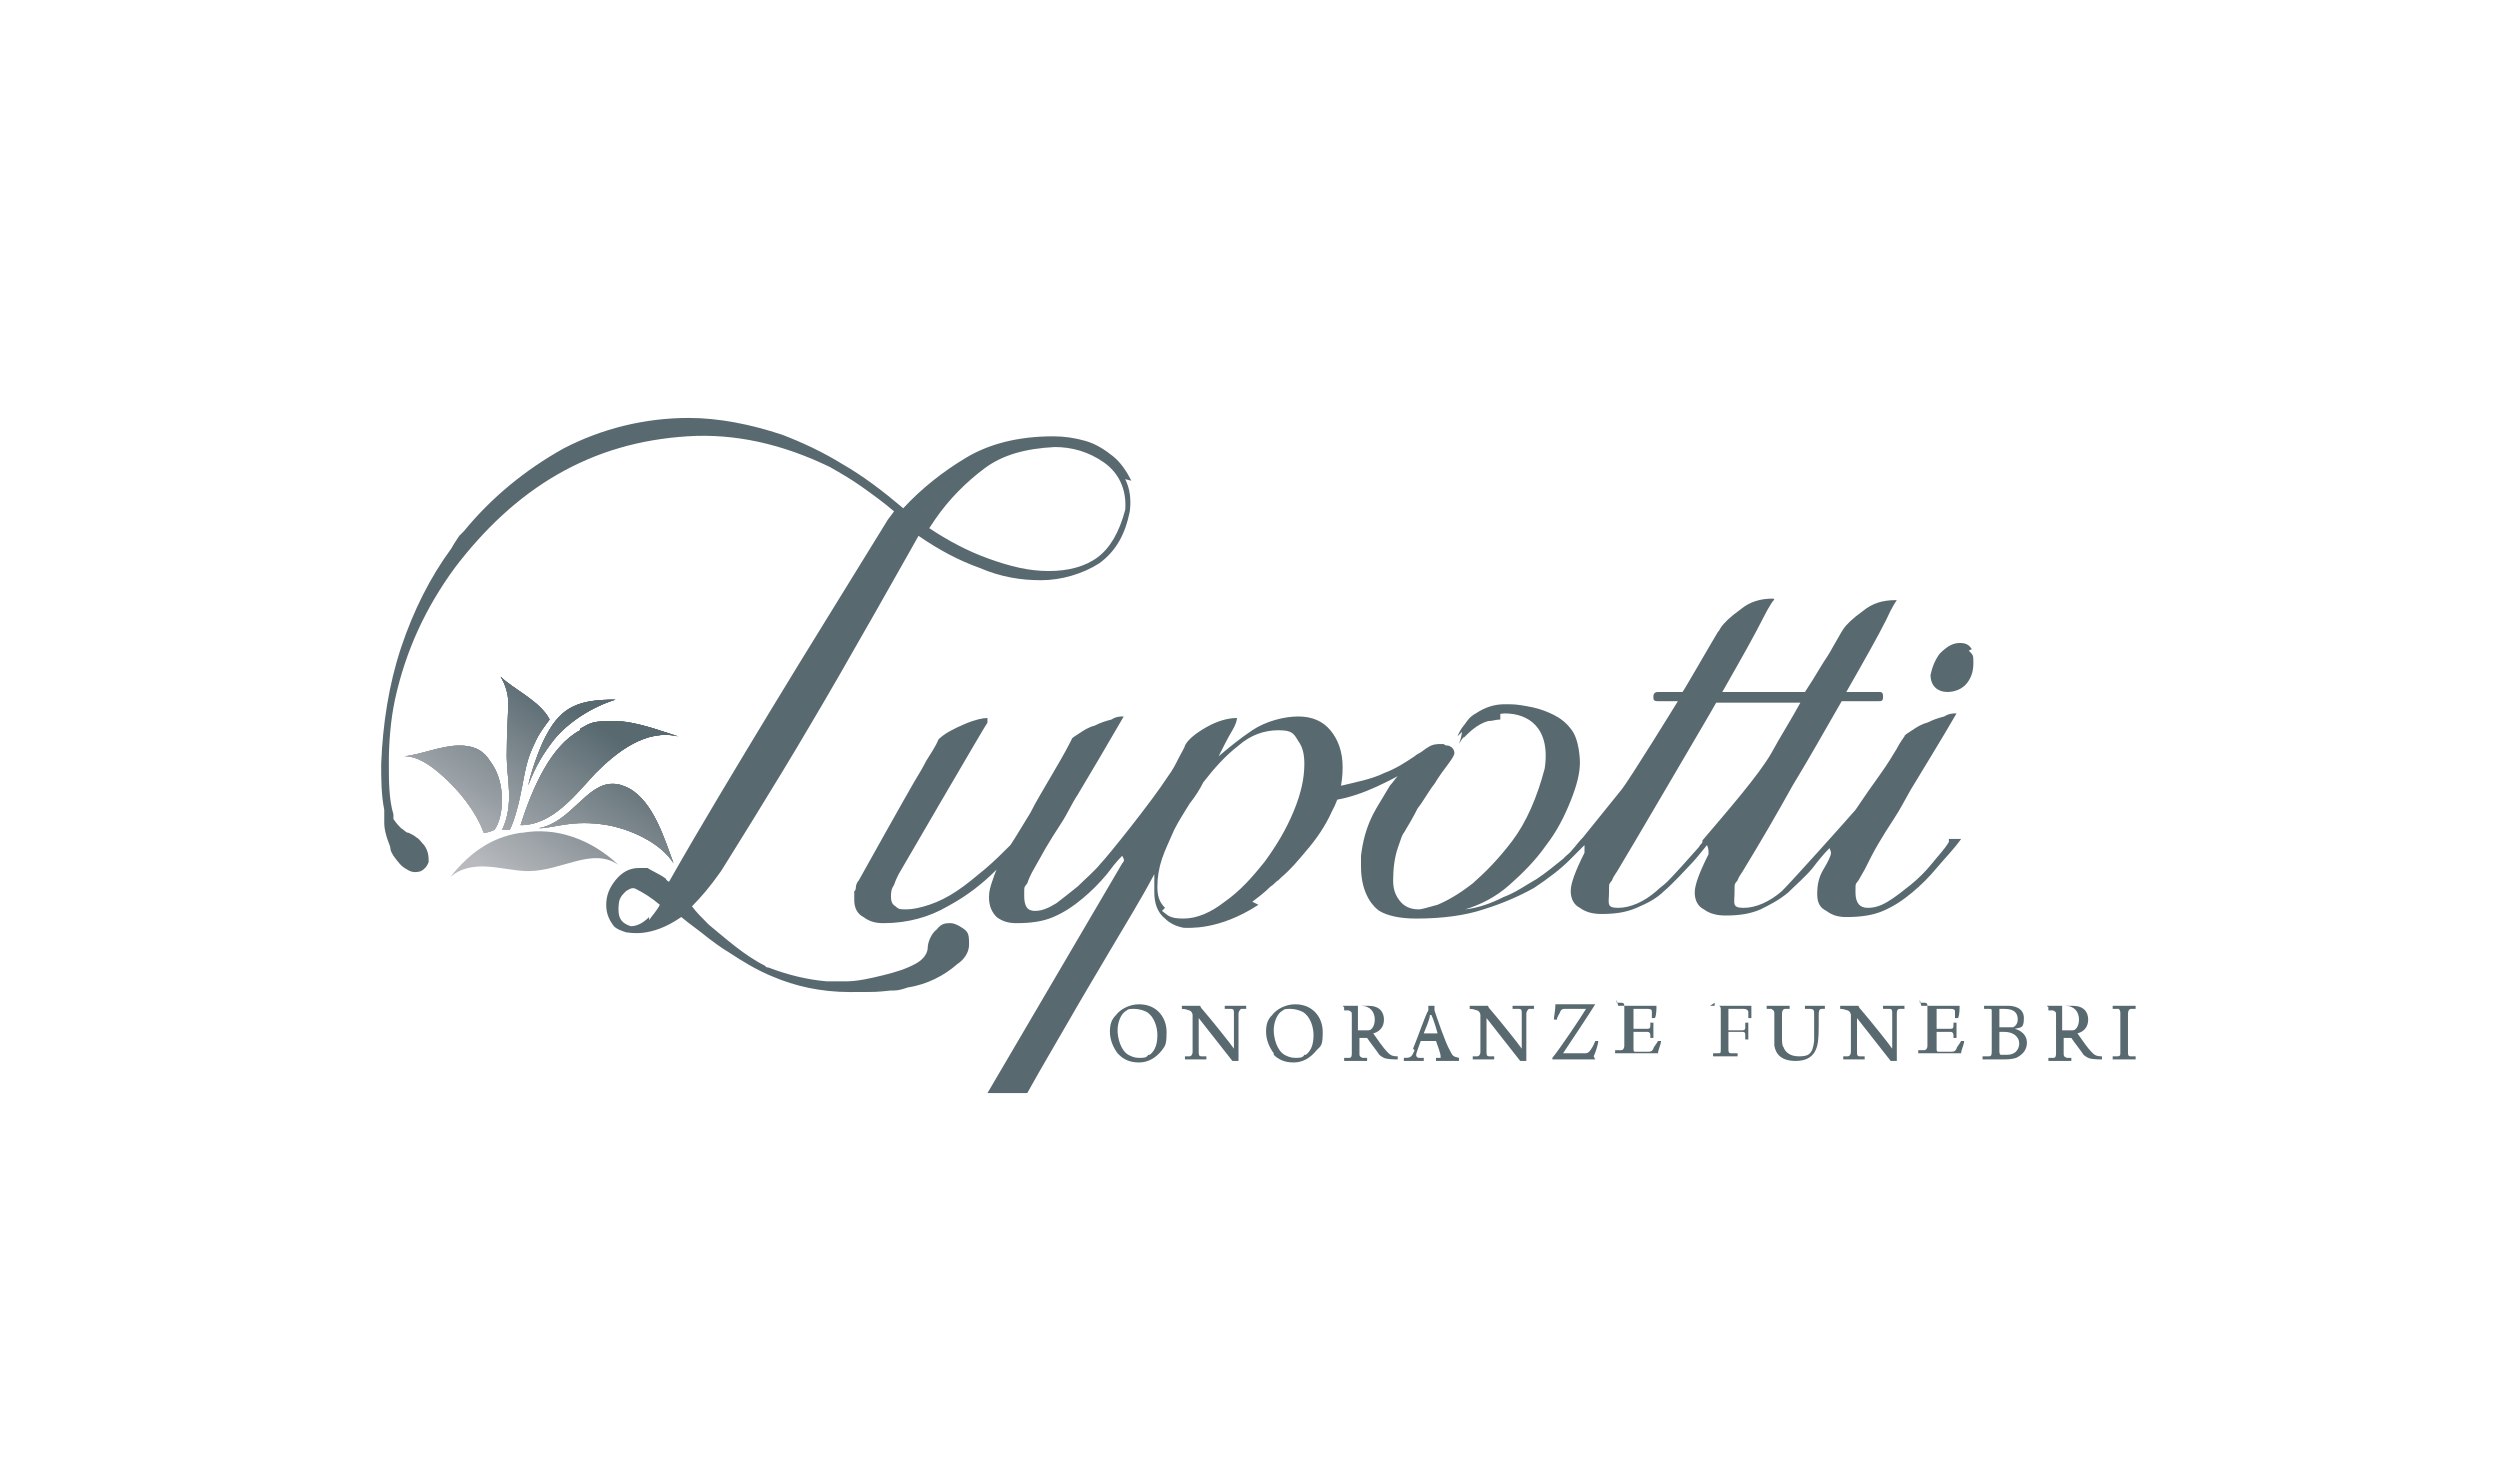 <?xml version="1.0" encoding="UTF-8"?>
<svg xmlns="http://www.w3.org/2000/svg" xmlns:xlink="http://www.w3.org/1999/xlink" version="1.1" viewBox="0 0 163.3 96.2">
  <defs>
    <style>
      .cls-1 {
        fill: #586970;
      }

      .cls-2 {
        fill: url(#Sfumatura_senza_nome_42);
      }

      .cls-3 {
        clip-path: url(#clippath-1);
      }

      .cls-4 {
        clip-path: url(#clippath-3);
      }

      .cls-5 {
        clip-path: url(#clippath-4);
      }

      .cls-6 {
        clip-path: url(#clippath-2);
      }

      .cls-7 {
        clip-path: url(#clippath-7);
      }

      .cls-8 {
        clip-path: url(#clippath-6);
      }

      .cls-9 {
        clip-path: url(#clippath-9);
      }

      .cls-10 {
        clip-path: url(#clippath-8);
      }

      .cls-11 {
        clip-path: url(#clippath-5);
      }

      .cls-12 {
        fill: url(#Sfumatura_senza_nome_42-9);
      }

      .cls-13 {
        fill: url(#Sfumatura_senza_nome_42-5);
      }

      .cls-14 {
        fill: url(#Sfumatura_senza_nome_42-2);
      }

      .cls-15 {
        fill: url(#Sfumatura_senza_nome_42-8);
      }

      .cls-16 {
        fill: url(#Sfumatura_senza_nome_42-3);
      }

      .cls-17 {
        fill: url(#Sfumatura_senza_nome_42-6);
      }

      .cls-18 {
        fill: url(#Sfumatura_senza_nome_42-7);
      }

      .cls-19 {
        fill: url(#Sfumatura_senza_nome_42-4);
      }

      .cls-20 {
        fill: url(#Sfumatura_senza_nome_42-27);
      }

      .cls-21 {
        fill: url(#Sfumatura_senza_nome_42-24);
      }

      .cls-22 {
        fill: url(#Sfumatura_senza_nome_42-28);
      }

      .cls-23 {
        fill: url(#Sfumatura_senza_nome_42-22);
      }

      .cls-24 {
        fill: url(#Sfumatura_senza_nome_42-23);
      }

      .cls-25 {
        fill: url(#Sfumatura_senza_nome_42-26);
      }

      .cls-26 {
        fill: url(#Sfumatura_senza_nome_42-20);
      }

      .cls-27 {
        fill: url(#Sfumatura_senza_nome_42-14);
      }

      .cls-28 {
        fill: url(#Sfumatura_senza_nome_42-10);
      }

      .cls-29 {
        fill: url(#Sfumatura_senza_nome_42-18);
      }

      .cls-30 {
        fill: url(#Sfumatura_senza_nome_42-12);
      }

      .cls-31 {
        fill: url(#Sfumatura_senza_nome_42-13);
      }

      .cls-32 {
        fill: url(#Sfumatura_senza_nome_42-17);
      }

      .cls-33 {
        fill: url(#Sfumatura_senza_nome_42-16);
      }

      .cls-34 {
        fill: url(#Sfumatura_senza_nome_42-25);
      }

      .cls-35 {
        fill: url(#Sfumatura_senza_nome_42-21);
      }

      .cls-36 {
        fill: url(#Sfumatura_senza_nome_42-15);
      }

      .cls-37 {
        fill: url(#Sfumatura_senza_nome_42-11);
      }

      .cls-38 {
        fill: url(#Sfumatura_senza_nome_42-19);
      }

      .cls-39 {
        clip-path: url(#clippath);
      }
    </style>
    <linearGradient id="Sfumatura_senza_nome_42" data-name="Sfumatura senza nome 42" x1="31.3" y1="56.5" x2="38" y2="46.7" gradientUnits="userSpaceOnUse">
      <stop offset="0" stop-color="#b8babe"/>
      <stop offset="1" stop-color="#586970"/>
    </linearGradient>
    <clipPath id="clippath">
      <path class="cls-2" d="M35.7,48c-.3.5-.9,2-1.2,3.3.5-1.3,1-2.1,1.7-3,.9-1.1,2.4-2.1,4-2.6-2.3,0-3.5.4-4.5,2.3"/>
    </clipPath>
    <linearGradient id="Sfumatura_senza_nome_42-2" data-name="Sfumatura senza nome 42" x1="31.7" y1="56.8" x2="38.4" y2="47" gradientTransform="translate(27.9 -12) rotate(28.7)" xlink:href="#Sfumatura_senza_nome_42"/>
    <linearGradient id="Sfumatura_senza_nome_42-3" data-name="Sfumatura senza nome 42" x1="27.8" y1="54.2" x2="34.5" y2="44.3" xlink:href="#Sfumatura_senza_nome_42"/>
    <linearGradient id="Sfumatura_senza_nome_42-4" data-name="Sfumatura senza nome 42" x1="27.8" y1="54.2" x2="34.5" y2="44.3" xlink:href="#Sfumatura_senza_nome_42"/>
    <clipPath id="clippath-1">
      <path class="cls-19" d="M26.5,49.4c.7,0,1.5.5,2.2,1.1,1.2,1,2.4,2.5,2.9,3.9.2,0,.5-.1.7-.2.6-.8.8-3.1-.3-4.5-.5-.8-1.2-1-2-1-1.2,0-2.5.6-3.6.7"/>
    </clipPath>
    <linearGradient id="Sfumatura_senza_nome_42-5" data-name="Sfumatura senza nome 42" x1="27.9" y1="54.2" x2="34.7" y2="44.4" gradientTransform="translate(28.4 -8) rotate(28.7)" xlink:href="#Sfumatura_senza_nome_42"/>
    <linearGradient id="Sfumatura_senza_nome_42-6" data-name="Sfumatura senza nome 42" x1="28.9" y1="54.9" x2="35.7" y2="45.1" xlink:href="#Sfumatura_senza_nome_42"/>
    <linearGradient id="Sfumatura_senza_nome_42-7" data-name="Sfumatura senza nome 42" x1="28.9" y1="54.9" x2="35.7" y2="45.1" xlink:href="#Sfumatura_senza_nome_42"/>
    <clipPath id="clippath-2">
      <path class="cls-18" d="M33.2,45.7c0,1.1-.1,2-.1,3.7,0,1.5.5,3.1-.3,4.8.2,0,.3,0,.5,0,.3-.6.6-1.7.8-2.8.2-1,.3-1.8.8-2.8.3-.7.7-1.2,1-1.6-.6-1.2-2.4-2-3.2-2.8.3.5.5,1.1.5,1.7"/>
    </clipPath>
    <linearGradient id="Sfumatura_senza_nome_42-8" data-name="Sfumatura senza nome 42" x1="29.8" y1="55.5" x2="36.6" y2="45.7" gradientTransform="translate(74 4.3) rotate(76.5)" xlink:href="#Sfumatura_senza_nome_42"/>
    <linearGradient id="Sfumatura_senza_nome_42-9" data-name="Sfumatura senza nome 42" x1="33.7" y1="58.2" x2="40.5" y2="48.4" xlink:href="#Sfumatura_senza_nome_42"/>
    <linearGradient id="Sfumatura_senza_nome_42-10" data-name="Sfumatura senza nome 42" x1="33.7" y1="58.2" x2="40.5" y2="48.4" xlink:href="#Sfumatura_senza_nome_42"/>
    <clipPath id="clippath-3">
      <path class="cls-28" d="M37.9,47.7c-1.9,1-3.1,3.7-3.9,6.2,2.1,0,3.6-2,4.9-3.4,1.4-1.4,3.3-2.9,5.4-2.4-1.3-.4-2.8-1-4.2-1s-1.5.1-2.2.5"/>
    </clipPath>
    <linearGradient id="Sfumatura_senza_nome_42-11" data-name="Sfumatura senza nome 42" x1="33.8" y1="58.3" x2="40.6" y2="48.5" gradientTransform="translate(35.1 -13.2) rotate(34.1)" xlink:href="#Sfumatura_senza_nome_42"/>
    <linearGradient id="Sfumatura_senza_nome_42-12" data-name="Sfumatura senza nome 42" x1="36.3" y1="60" x2="43" y2="50.1" xlink:href="#Sfumatura_senza_nome_42"/>
    <linearGradient id="Sfumatura_senza_nome_42-13" data-name="Sfumatura senza nome 42" x1="36.3" y1="60" x2="43" y2="50.1" xlink:href="#Sfumatura_senza_nome_42"/>
    <clipPath id="clippath-4">
      <path class="cls-31" d="M35.2,54.1c1,0,2.2-.6,4.5-.2,1.6.3,3.5,1.2,4.3,2.5-.6-1.6-1.3-4-2.9-4.9-.4-.2-.7-.3-1.1-.3-1.7,0-2.7,2.5-4.8,2.9"/>
    </clipPath>
    <linearGradient id="Sfumatura_senza_nome_42-14" data-name="Sfumatura senza nome 42" x1="35.6" y1="59.5" x2="42.4" y2="49.7" gradientTransform="translate(30.7 -12.4) rotate(28.7)" xlink:href="#Sfumatura_senza_nome_42"/>
    <linearGradient id="Sfumatura_senza_nome_42-15" data-name="Sfumatura senza nome 42" x1="33.9" y1="58.3" x2="40.6" y2="48.5" xlink:href="#Sfumatura_senza_nome_42"/>
    <clipPath id="clippath-5">
      <path class="cls-2" d="M35.7,48c-.3.5-.9,2-1.2,3.3.5-1.3,1-2.1,1.7-3,.9-1.1,2.4-2.1,4-2.6-2.3,0-3.5.4-4.5,2.3"/>
    </clipPath>
    <linearGradient id="Sfumatura_senza_nome_42-16" data-name="Sfumatura senza nome 42" x1="31.7" y1="56.8" x2="38.4" y2="47" gradientTransform="translate(27.9 -12) rotate(28.7)" xlink:href="#Sfumatura_senza_nome_42"/>
    <linearGradient id="Sfumatura_senza_nome_42-17" data-name="Sfumatura senza nome 42" x1="27.8" y1="54.2" x2="34.5" y2="44.3" xlink:href="#Sfumatura_senza_nome_42"/>
    <linearGradient id="Sfumatura_senza_nome_42-18" data-name="Sfumatura senza nome 42" x1="27.8" y1="54.2" x2="34.5" y2="44.3" xlink:href="#Sfumatura_senza_nome_42"/>
    <clipPath id="clippath-6">
      <path class="cls-29" d="M26.5,49.4c.7,0,1.5.5,2.2,1.1,1.2,1,2.4,2.5,2.9,3.9.2,0,.5-.1.7-.2.6-.8.8-3.1-.3-4.5-.5-.8-1.2-1-2-1-1.2,0-2.5.6-3.6.7"/>
    </clipPath>
    <linearGradient id="Sfumatura_senza_nome_42-19" data-name="Sfumatura senza nome 42" x1="27.9" y1="54.2" x2="34.7" y2="44.4" gradientTransform="translate(28.4 -8) rotate(28.7)" xlink:href="#Sfumatura_senza_nome_42"/>
    <linearGradient id="Sfumatura_senza_nome_42-20" data-name="Sfumatura senza nome 42" x1="28.9" y1="54.9" x2="35.7" y2="45.1" xlink:href="#Sfumatura_senza_nome_42"/>
    <linearGradient id="Sfumatura_senza_nome_42-21" data-name="Sfumatura senza nome 42" x1="28.9" y1="54.9" x2="35.7" y2="45.1" xlink:href="#Sfumatura_senza_nome_42"/>
    <clipPath id="clippath-7">
      <path class="cls-35" d="M33.2,45.7c0,1.1-.1,2-.1,3.7,0,1.5.5,3.1-.3,4.8.2,0,.3,0,.5,0,.3-.6.6-1.7.8-2.8.2-1,.3-1.8.8-2.8.3-.7.7-1.2,1-1.6-.6-1.2-2.4-2-3.2-2.8.3.5.5,1.1.5,1.7"/>
    </clipPath>
    <linearGradient id="Sfumatura_senza_nome_42-22" data-name="Sfumatura senza nome 42" x1="29.8" y1="55.5" x2="36.6" y2="45.7" gradientTransform="translate(74 4.3) rotate(76.5)" xlink:href="#Sfumatura_senza_nome_42"/>
    <linearGradient id="Sfumatura_senza_nome_42-23" data-name="Sfumatura senza nome 42" x1="33.7" y1="58.2" x2="40.5" y2="48.4" xlink:href="#Sfumatura_senza_nome_42"/>
    <linearGradient id="Sfumatura_senza_nome_42-24" data-name="Sfumatura senza nome 42" x1="33.7" y1="58.2" x2="40.5" y2="48.4" xlink:href="#Sfumatura_senza_nome_42"/>
    <clipPath id="clippath-8">
      <path class="cls-21" d="M37.9,47.7c-1.9,1-3.1,3.7-3.9,6.2,2.1,0,3.6-2,4.9-3.4,1.4-1.4,3.3-2.9,5.4-2.4-1.3-.4-2.8-1-4.2-1s-1.5.1-2.2.5"/>
    </clipPath>
    <linearGradient id="Sfumatura_senza_nome_42-25" data-name="Sfumatura senza nome 42" x1="33.8" y1="58.3" x2="40.6" y2="48.5" gradientTransform="translate(35.1 -13.2) rotate(34.1)" xlink:href="#Sfumatura_senza_nome_42"/>
    <linearGradient id="Sfumatura_senza_nome_42-26" data-name="Sfumatura senza nome 42" x1="36.3" y1="60" x2="43" y2="50.1" xlink:href="#Sfumatura_senza_nome_42"/>
    <linearGradient id="Sfumatura_senza_nome_42-27" data-name="Sfumatura senza nome 42" x1="36.3" y1="60" x2="43" y2="50.1" xlink:href="#Sfumatura_senza_nome_42"/>
    <clipPath id="clippath-9">
      <path class="cls-20" d="M35.2,54.1c1,0,2.2-.6,4.5-.2,1.6.3,3.5,1.2,4.3,2.5-.6-1.6-1.3-4-2.9-4.9-.4-.2-.7-.3-1.1-.3-1.7,0-2.7,2.5-4.8,2.9"/>
    </clipPath>
    <linearGradient id="Sfumatura_senza_nome_42-28" data-name="Sfumatura senza nome 42" x1="35.6" y1="59.5" x2="42.4" y2="49.7" gradientTransform="translate(30.7 -12.4) rotate(28.7)" xlink:href="#Sfumatura_senza_nome_42"/>
  </defs>
  <!-- Generator: Adobe Illustrator 28.7.3, SVG Export Plug-In . SVG Version: 1.2.0 Build 164)  -->
  <g>
    <g id="Livello_1">
      <g>
        <path class="cls-2" d="M35.7,48c-.3.5-.9,2-1.2,3.3.5-1.3,1-2.1,1.7-3,.9-1.1,2.4-2.1,4-2.6-2.3,0-3.5.4-4.5,2.3"/>
        <g class="cls-39">
          <rect class="cls-14" x="33.5" y="44.7" width="7.7" height="7.6" transform="translate(-18.7 23.9) rotate(-28.7)"/>
        </g>
      </g>
      <g>
        <path class="cls-16" d="M26.5,49.4c.7,0,1.5.5,2.2,1.1,1.2,1,2.4,2.5,2.9,3.9.2,0,.5-.1.7-.2.6-.8.8-3.1-.3-4.5-.5-.8-1.2-1-2-1-1.2,0-2.5.6-3.6.7"/>
        <g class="cls-3">
          <rect class="cls-13" x="25.5" y="47.4" width="8.5" height="8.2" transform="translate(-21.1 20.6) rotate(-28.7)"/>
        </g>
      </g>
      <g>
        <path class="cls-17" d="M33.2,45.7c0,1.1-.1,2-.1,3.7,0,1.5.5,3.1-.3,4.8.2,0,.3,0,.5,0,.3-.6.6-1.7.8-2.8.2-1,.3-1.8.8-2.8.3-.7.7-1.2,1-1.6-.6-1.2-2.4-2-3.2-2.8.3.5.5,1.1.5,1.7"/>
        <g class="cls-6">
          <rect class="cls-15" x="29" y="46.3" width="10.6" height="5.5" transform="translate(-21.4 71) rotate(-76.5)"/>
        </g>
      </g>
      <g>
        <path class="cls-12" d="M37.9,47.7c-1.9,1-3.1,3.7-3.9,6.2,2.1,0,3.6-2,4.9-3.4,1.4-1.4,3.3-2.9,5.4-2.4-1.3-.4-2.8-1-4.2-1s-1.5.1-2.2.5"/>
        <g class="cls-4">
          <rect class="cls-37" x="33" y="44.9" width="12.3" height="11.4" transform="translate(-21.6 30.6) rotate(-34.1)"/>
        </g>
      </g>
      <g>
        <path class="cls-30" d="M35.2,54.1c1,0,2.2-.6,4.5-.2,1.6.3,3.5,1.2,4.3,2.5-.6-1.6-1.3-4-2.9-4.9-.4-.2-.7-.3-1.1-.3-1.7,0-2.7,2.5-4.8,2.9"/>
        <g class="cls-5">
          <rect class="cls-27" x="34.5" y="49.4" width="10.2" height="8.7" transform="translate(-21 25.6) rotate(-28.7)"/>
        </g>
      </g>
      <path class="cls-1" d="M73,68.8c-.3-.4-.5-.9-.5-1.4s.1-.8.4-1.1c.3-.4.9-.7,1.5-.7,1.2,0,1.8.9,1.8,1.8s-.1.9-.3,1.2c-.4.5-.9.8-1.5.8s-1-.2-1.3-.5M75.1,68.9c.4-.3.5-.8.5-1.3s-.2-1.2-.7-1.5c-.2-.1-.5-.2-.8-.2s-.4,0-.5.1c-.4.2-.6.8-.6,1.3s.2,1.3.7,1.6c.2.1.4.2.7.2s.5,0,.6-.2"/>
      <path class="cls-1" d="M77.4,65.7c.1,0,.4,0,.7,0s.2,0,.3,0c0,0,0,.1.2.3.6.7,1.8,2.2,2,2.5,0,0,0,0,0,0,0-.8,0-1.9,0-2.3,0-.2,0-.3-.2-.3-.1,0-.2,0-.4,0,0,0,0-.1,0-.2.1,0,.4,0,.8,0s.5,0,.6,0c0,0,0,.1,0,.2-.1,0-.2,0-.3,0-.1,0-.2.2-.2.3,0,.4,0,1.2,0,2.3,0,.3,0,.6,0,.8,0,0-.3,0-.4,0-.3-.4-1.9-2.4-2.2-2.8,0,0,0,0,0,0,0,.6,0,1.9,0,2.2,0,.2,0,.3.2.3,0,0,.2,0,.3,0,0,0,0,.1,0,.2-.1,0-.4,0-.7,0s-.6,0-.7,0c0,0,0-.1,0-.2.1,0,.2,0,.3,0,.1,0,.2-.1.2-.3,0-.3,0-1.2,0-2.4,0,0,0-.2-.2-.3-.1,0-.2-.1-.5-.1,0,0,0-.1,0-.2"/>
      <path class="cls-1" d="M83.2,68.8c-.3-.4-.5-.9-.5-1.4s.1-.8.4-1.1c.3-.4.9-.7,1.5-.7,1.2,0,1.8.9,1.8,1.8s-.1.9-.4,1.2c-.4.5-.9.8-1.5.8s-1-.2-1.3-.5M85.3,68.9c.4-.3.5-.8.5-1.3s-.2-1.2-.7-1.5c-.2-.1-.5-.2-.8-.2s-.4,0-.5.1c-.4.2-.6.8-.6,1.3s.2,1.3.7,1.6c.2.1.4.2.7.2s.5,0,.6-.2"/>
      <path class="cls-1" d="M87.7,65.7c.1,0,.5,0,.7,0,.4,0,.7,0,1,0,.7,0,1,.4,1,.9s-.3.8-.7.9c0,0,0,0,0,0,.2.3.7,1,.9,1.2.2.2.3.3.7.3,0,0,0,.1,0,.2-.2,0-.7,0-.9-.1,0,0-.2-.1-.3-.2-.2-.3-.6-.8-.8-1.1,0,0,0,0-.1,0,0,0-.3,0-.4,0s0,0,0,0c0,.3,0,.8,0,1,0,.2,0,.2.2.3,0,0,.2,0,.3,0,0,0,0,.1,0,.2-.1,0-.4,0-.8,0s-.6,0-.7,0c0,0,0-.1,0-.2.1,0,.2,0,.3,0,.1,0,.2,0,.2-.3,0-.1,0-.9,0-1.2,0-.6,0-1.2,0-1.3,0-.2,0-.2-.2-.3,0,0-.2,0-.3,0,0,0,0-.1,0-.2M88.7,65.9s0,0,0,0c0,.2,0,1,0,1.4s0,0,0,0c.4,0,.6,0,.7,0,.2,0,.4-.3.4-.7,0-.5-.3-.9-.9-.9s-.1,0-.2,0"/>
      <path class="cls-1" d="M92.3,68.5c.3-.7.8-2.2,1-2.5,0-.1,0-.2,0-.3,0,0,0,0,.2,0s.2,0,.2,0c0,0,0,.2,0,.3.1.3.7,2.1,1,2.6.2.4.2.4.6.5,0,0,0,.1,0,.2-.1,0-.4,0-.7,0s-.6,0-.8,0c0,0,0-.1,0-.2.1,0,.2,0,.3,0,0,0,0,0,0-.1,0-.2-.2-.7-.3-1,0,0,0,0,0,0,0,0-.3,0-.5,0-.4,0-.4,0-.5,0,0,0,0,0,0,0-.1.3-.3.8-.3.9,0,0,0,.2.2.2,0,0,.2,0,.3,0,0,0,0,.1,0,.2-.1,0-.4,0-.7,0s-.5,0-.6,0c0,0,0-.1,0-.2.4,0,.5,0,.7-.5M93.4,66.3c0,.3-.3.9-.4,1.2,0,0,0,0,0,0,0,0,.2,0,.5,0s.3,0,.4,0c0,0,0,0,0,0-.1-.4-.3-1-.4-1.2,0,0,0,0,0,0"/>
      <path class="cls-1" d="M96.2,65.7c.1,0,.4,0,.7,0s.2,0,.3,0c0,0,0,.1.2.3.6.7,1.8,2.2,2,2.5,0,0,0,0,0,0,0-.8,0-1.9,0-2.3,0-.2,0-.3-.2-.3-.1,0-.2,0-.4,0,0,0,0-.1,0-.2.1,0,.4,0,.8,0s.5,0,.6,0c0,0,0,.1,0,.2-.1,0-.2,0-.3,0-.1,0-.2.2-.2.3,0,.4,0,1.2,0,2.3,0,.3,0,.6,0,.8,0,0-.3,0-.4,0-.3-.4-1.9-2.4-2.2-2.8,0,0,0,0,0,0,0,.6,0,1.9,0,2.2,0,.2,0,.3.2.3,0,0,.2,0,.3,0,0,0,0,.1,0,.2-.1,0-.4,0-.7,0s-.6,0-.7,0c0,0,0-.1,0-.2.1,0,.2,0,.3,0,.1,0,.2-.1.2-.3,0-.3,0-1.2,0-2.4,0,0,0-.2-.2-.3-.1,0-.2-.1-.5-.1,0,0,0-.1,0-.2"/>
      <path class="cls-1" d="M104.2,69.2s0,0-.3,0c-.8,0-1.5,0-1.9,0-.2,0-.4,0-.6,0,0,0,0,0,0-.1.5-.6,1.9-2.7,2.2-3.2,0,0,0,0,0,0-.3,0-1.1,0-1.4,0-.1,0-.2,0-.3.2,0,.1-.2.3-.2.5,0,0-.2,0-.2,0,0-.2.1-.6.1-1,0,0,0,0,0,0,0,0,.2,0,.5,0h1.3c.3,0,.6,0,.8,0,0,0,0,0,0,0-.3.5-1.7,2.6-2.1,3.2,0,0,0,0,0,0,.2,0,1,0,1.4,0,.1,0,.2,0,.3-.1.1-.1.3-.4.4-.7,0,0,.2,0,.2,0,0,.2-.2.8-.3,1"/>
      <path class="cls-1" d="M105.7,65.7c.1,0,.4,0,.8,0h1.1c.2,0,.5,0,.6,0,0,0,0,0,0,0,0,.2,0,.6-.1.8,0,0-.2,0-.2,0,0-.2,0-.3,0-.4,0-.1,0-.2-.3-.2-.1,0-.8,0-.9,0,0,0,0,0,0,.1,0,.3,0,1,0,1.2s0,0,0,0c.2,0,.7,0,.9,0,.1,0,.2,0,.2-.2,0,0,0-.1,0-.2,0,0,.2,0,.2,0,0,.1,0,.3,0,.5s0,.4,0,.5c0,0-.2,0-.2,0,0-.1,0-.2,0-.2,0,0,0-.2-.2-.2-.2,0-.6,0-.9,0,0,0,0,0,0,0,0,.3,0,.9,0,1.1,0,.1,0,.2.1.2.1,0,.6,0,.8,0,.2,0,.3,0,.4-.2,0-.1.2-.3.3-.5,0,0,.1,0,.2,0,0,.2-.2.6-.2.8,0,0,0,0-.4,0-.5,0-.9,0-1.5,0s-.7,0-.9,0c0,0,0-.1,0-.2.2,0,.3,0,.4,0,.1,0,.2-.1.2-.3,0-.1,0-.7,0-1.4s0-1,0-1.1c0-.2,0-.3-.2-.3,0,0-.2,0-.3,0,0,0,0-.1,0-.2"/>
      <path class="cls-1" d="M111.7,65.7c.1,0,.4,0,.7,0h1.4c.2,0,.4,0,.6,0,0,0,0,0,0,0,0,.1,0,.5,0,.8,0,0-.2,0-.2,0,0-.2,0-.3,0-.4,0-.1-.1-.2-.3-.2-.2,0-.8,0-1,0,0,0,0,0,0,.1,0,.3,0,.9,0,1.3s0,0,0,0c.3,0,.7,0,.9,0,.1,0,.2,0,.2-.2,0,0,0-.2,0-.3,0,0,.2,0,.2,0,0,.1,0,.4,0,.6s0,.4,0,.5c0,0-.1,0-.2,0,0-.1,0-.2,0-.3,0-.1,0-.2-.2-.2-.2,0-.8,0-.9,0,0,0,0,0,0,0,0,.4,0,.8,0,1.1,0,.2,0,.3.2.3.1,0,.2,0,.4,0,0,0,0,.1,0,.2-.2,0-.4,0-.9,0s-.5,0-.7,0c0,0,0-.1,0-.2.1,0,.2,0,.3,0,.2,0,.2,0,.2-.3,0-.2,0-.6,0-1.3s0-1.1,0-1.2c0-.2,0-.2-.1-.3,0,0-.2,0-.3,0,0,0,0-.1,0-.2"/>
      <path class="cls-1" d="M115.5,65.7c.1,0,.5,0,.7,0s.5,0,.7,0c0,0,0,.1,0,.2-.1,0-.2,0-.3,0-.1,0-.2.1-.2.3,0,.6,0,1.3,0,1.6,0,.2,0,.5.1.6.1.3.4.6,1,.6s.9-.1,1-1c0-.4,0-1.1,0-1.7,0-.3,0-.4-.3-.4,0,0-.2,0-.3,0,0,0,0-.1,0-.2.1,0,.4,0,.7,0s.5,0,.6,0c0,0,0,.1,0,.2,0,0-.2,0-.2,0-.2,0-.2.2-.2.4,0,1.2,0,1.6-.1,2-.2.8-.8,1-1.4,1-.9,0-1.3-.4-1.4-1,0-.4,0-1.8,0-2.1,0-.1,0-.2-.2-.3,0,0-.2,0-.3,0,0,0,0-.1,0-.2"/>
      <path class="cls-1" d="M120.4,65.7c.1,0,.4,0,.7,0s.2,0,.3,0c0,0,0,.1.2.3.6.7,1.8,2.2,2,2.5,0,0,0,0,0,0,0-.8,0-1.9,0-2.3,0-.2,0-.3-.2-.3-.1,0-.2,0-.4,0,0,0,0-.1,0-.2.1,0,.4,0,.8,0s.5,0,.6,0c0,0,0,.1,0,.2-.1,0-.2,0-.3,0-.2,0-.2.2-.2.3,0,.4,0,1.2,0,2.3,0,.3,0,.6,0,.8,0,0-.3,0-.4,0-.3-.4-1.9-2.4-2.2-2.8,0,0,0,0,0,0,0,.6,0,1.9,0,2.2,0,.2,0,.3.2.3,0,0,.2,0,.3,0,0,0,0,.1,0,.2-.1,0-.4,0-.7,0s-.6,0-.7,0c0,0,0-.1,0-.2.1,0,.2,0,.3,0,.1,0,.2-.1.2-.3,0-.3,0-1.2,0-2.4,0,0,0-.2-.2-.3-.1,0-.2-.1-.5-.1,0,0,0-.1,0-.2"/>
      <path class="cls-1" d="M125.5,65.7c.1,0,.4,0,.8,0h1.1c.2,0,.5,0,.6,0,0,0,0,0,0,0,0,.2,0,.6-.1.8,0,0-.2,0-.2,0,0-.2,0-.3,0-.4,0-.1,0-.2-.3-.2-.1,0-.8,0-.9,0,0,0,0,0,0,.1,0,.3,0,1,0,1.2s0,0,0,0c.2,0,.7,0,.9,0,.1,0,.2,0,.2-.2,0,0,0-.1,0-.2,0,0,.2,0,.2,0,0,.1,0,.3,0,.5s0,.4,0,.5c0,0-.2,0-.2,0,0-.1,0-.2,0-.2,0,0,0-.2-.2-.2-.2,0-.6,0-.9,0,0,0,0,0,0,0,0,.3,0,.9,0,1.1,0,.1,0,.2.1.2.1,0,.6,0,.8,0,.2,0,.3,0,.4-.2,0-.1.2-.3.3-.5,0,0,.1,0,.2,0,0,.2-.2.6-.2.8,0,0,0,0-.4,0-.5,0-.9,0-1.5,0s-.7,0-.9,0c0,0,0-.1,0-.2.2,0,.3,0,.4,0,.1,0,.2-.1.2-.3,0-.1,0-.7,0-1.4s0-1,0-1.1c0-.2,0-.3-.2-.3,0,0-.2,0-.3,0,0,0,0-.1,0-.2"/>
      <path class="cls-1" d="M129.6,65.7c.1,0,.3,0,.7,0s.6,0,.9,0,1,.1,1,.8-.2.6-.6.7c0,0,0,0,0,0,.4.1.8.4.8.9s-.3.8-.7,1c-.3.1-.6.1-.9.1s-.9,0-1.3,0c0,0,0-.1,0-.2.1,0,.3,0,.4,0,.1,0,.2,0,.2-.3,0-.2,0-.7,0-1.3s0-1.1,0-1.3c0-.2,0-.2-.2-.2,0,0-.2,0-.3,0,0,0,0-.1,0-.2M130.6,65.9s0,0,0,0c0,.2,0,.8,0,1.2s0,0,0,0c0,0,.2,0,.4,0,.3,0,.4,0,.5,0,.2-.1.3-.3.3-.5,0-.5-.3-.7-.9-.7s-.1,0-.2,0M131.9,68.2c0-.5-.4-.8-1-.8s-.2,0-.3,0c0,0,0,0,0,0,0,.4,0,1.1,0,1.3,0,0,0,.2.1.2,0,0,.3,0,.4,0,.5,0,.8-.3.8-.8"/>
      <path class="cls-1" d="M133.7,65.7c.1,0,.5,0,.7,0,.4,0,.7,0,1,0,.7,0,1,.4,1,.9s-.3.8-.7.9c0,0,0,0,0,0,.2.3.7,1,.9,1.2.2.2.3.3.7.3,0,0,0,.1,0,.2-.2,0-.7,0-.9-.1,0,0-.2-.1-.3-.2-.2-.3-.6-.8-.8-1.1,0,0,0,0-.1,0,0,0-.3,0-.4,0s0,0,0,0c0,.3,0,.8,0,1,0,.2,0,.2.2.3,0,0,.2,0,.3,0,0,0,0,.1,0,.2-.1,0-.4,0-.8,0s-.6,0-.7,0c0,0,0-.1,0-.2.1,0,.2,0,.3,0,.1,0,.2,0,.2-.3,0-.1,0-.9,0-1.2,0-.6,0-1.2,0-1.3,0-.2,0-.2-.2-.3,0,0-.2,0-.3,0,0,0,0-.1,0-.2M134.7,65.9s0,0,0,0c0,.2,0,1,0,1.4s0,0,0,0c.4,0,.6,0,.7,0,.2,0,.4-.3.4-.7,0-.5-.3-.9-.9-.9s-.1,0-.2,0"/>
      <path class="cls-1" d="M138.1,65.7c.1,0,.4,0,.7,0s.6,0,.7,0c0,0,0,.1,0,.2-.1,0-.2,0-.3,0-.1,0-.2.1-.2.3,0,.2,0,.7,0,1.2s0,1.1,0,1.3c0,.2,0,.3.2.3,0,0,.2,0,.3,0,0,0,0,.1,0,.2-.1,0-.5,0-.7,0s-.6,0-.8,0c0,0,0-.1,0-.2.1,0,.2,0,.3,0,.2,0,.2-.1.2-.2,0-.2,0-.8,0-1.5s0-.8,0-1.1c0-.1,0-.2-.1-.3,0,0-.2,0-.4,0,0,0,0-.1,0-.2"/>
      <path class="cls-1" d="M128.8,42.4c-.2-.3-.4-.4-.8-.4-.5,0-.9.3-1.3.7-.3.4-.5.9-.6,1.4,0,.3.1.6.3.8.2.2.5.3.8.3.5,0,1-.2,1.3-.6.3-.4.4-.8.4-1.3s0-.5-.3-.8"/>
      <path class="cls-36" d="M34,54.4c-2,.3-3.4,1.4-4.6,2.9,1.5-1.3,3.5-.4,5.1-.4,2.2,0,4.2-1.6,5.9-.4-1.8-1.7-4.1-2.5-6.3-2.1"/>
      <g>
        <path class="cls-2" d="M35.7,48c-.3.5-.9,2-1.2,3.3.5-1.3,1-2.1,1.7-3,.9-1.1,2.4-2.1,4-2.6-2.3,0-3.5.4-4.5,2.3"/>
        <g class="cls-11">
          <rect class="cls-33" x="33.5" y="44.7" width="7.7" height="7.6" transform="translate(-18.7 23.9) rotate(-28.7)"/>
        </g>
      </g>
      <g>
        <path class="cls-32" d="M26.5,49.4c.7,0,1.5.5,2.2,1.1,1.2,1,2.4,2.5,2.9,3.9.2,0,.5-.1.7-.2.6-.8.8-3.1-.3-4.5-.5-.8-1.2-1-2-1-1.2,0-2.5.6-3.6.7"/>
        <g class="cls-8">
          <rect class="cls-38" x="25.5" y="47.4" width="8.5" height="8.2" transform="translate(-21.1 20.6) rotate(-28.7)"/>
        </g>
      </g>
      <g>
        <path class="cls-26" d="M33.2,45.7c0,1.1-.1,2-.1,3.7,0,1.5.5,3.1-.3,4.8.2,0,.3,0,.5,0,.3-.6.6-1.7.8-2.8.2-1,.3-1.8.8-2.8.3-.7.7-1.2,1-1.6-.6-1.2-2.4-2-3.2-2.8.3.5.5,1.1.5,1.7"/>
        <g class="cls-7">
          <rect class="cls-23" x="29" y="46.3" width="10.6" height="5.5" transform="translate(-21.4 71) rotate(-76.5)"/>
        </g>
      </g>
      <g>
        <path class="cls-24" d="M37.9,47.7c-1.9,1-3.1,3.7-3.9,6.2,2.1,0,3.6-2,4.9-3.4,1.4-1.4,3.3-2.9,5.4-2.4-1.3-.4-2.8-1-4.2-1s-1.5.1-2.2.5"/>
        <g class="cls-10">
          <rect class="cls-34" x="33" y="44.9" width="12.3" height="11.4" transform="translate(-21.6 30.6) rotate(-34.1)"/>
        </g>
      </g>
      <g>
        <path class="cls-25" d="M35.2,54.1c1,0,2.2-.6,4.5-.2,1.6.3,3.5,1.2,4.3,2.5-.6-1.6-1.3-4-2.9-4.9-.4-.2-.7-.3-1.1-.3-1.7,0-2.7,2.5-4.8,2.9"/>
        <g class="cls-9">
          <rect class="cls-22" x="34.5" y="49.4" width="10.2" height="8.7" transform="translate(-21 25.6) rotate(-28.7)"/>
        </g>
      </g>
      <path class="cls-1" d="M81.8,58.9c.4-.3.8-.6,1.2-1,.2-.1.3-.3.5-.4,0,0,.1-.1.2-.2.6-.5,1.1-1.1,1.6-1.7.7-.8,1.3-1.7,1.7-2.6.5-.9.7-1.9.7-2.9s-.3-1.8-.8-2.4c-.5-.6-1.2-.9-2.1-.9s-2.1.3-3,.9c-.9.6-1.6,1.2-2.2,1.7.3-.6.6-1.2.9-1.7.3-.5.3-.8.3-.8-.6,0-1.3.2-2,.6-.7.4-1.2.8-1.4,1.2,0,.1-.2.4-.4.8-.2.4-.4.8-.7,1.2-1.1,1.7-4,5.3-4.4,5.7-.4.5-1,1-1.5,1.5-.5.4-1,.8-1.4,1.1-.5.3-.9.5-1.4.5s-.7-.3-.7-1,0-.5.2-.8c.1-.3.2-.5.3-.7l.9-1.6c.3-.5.6-1,1-1.6.4-.6.7-1.3,1.1-1.9.9-1.5,1.9-3.2,3-5.1,0,0,0,0-.1,0-.1,0-.4,0-.7.2-.4.1-.7.2-1.1.4-.4.1-.7.3-1,.5-.3.2-.5.3-.5.4-.5,1-1,1.8-1.4,2.5-.4.7-.9,1.5-1.3,2.3-.5.8-.9,1.5-1.3,2.1-.5.5-1.1,1.1-1.7,1.6-.6.5-1.2,1-1.8,1.4-.6.4-1.2.7-1.8.9-.6.2-1.1.3-1.5.3s-.5,0-.7-.2c-.2-.1-.3-.3-.3-.6s0-.5.2-.8c.1-.3.2-.5.3-.7,0,0,5.7-9.8,5.8-9.9,0-.1,0-.3,0-.3s0,0,0,0c-.3,0-.8.1-1.5.4-.7.3-1.3.6-1.7,1-.2.5-.5.9-.8,1.4-.2.4-.5.9-.8,1.4-.3.5-3.5,6.2-3.6,6.4-.1.1-.2.3-.2.5,0,0,0,.2-.1.2,0,.2,0,.4,0,.6,0,.5.2.9.6,1.1.4.3.8.4,1.3.4,1.6,0,3-.4,4.2-1.1,1.3-.7,2.3-1.5,3.2-2.4-.1.2-.2.5-.3.8-.1.3-.2.6-.2,1,0,.6.2,1,.5,1.3.4.3.8.4,1.3.4.9,0,1.7-.1,2.4-.4.7-.3,1.3-.7,1.9-1.2.6-.5,1.1-1,1.6-1.6.3-.4.6-.8,1-1.2.1.2.2.3,0,.5l-8.8,15h2.6c1-1.8,1.9-3.3,2.7-4.7.8-1.4,1.7-2.9,2.7-4.6,1-1.7,2-3.3,2.9-5,0,0,0,0,0,0,0,.2,0,.4,0,.6,0,.2,0,.4,0,.6,0,.7.2,1.3.7,1.7.3.3.7.5,1.2.6.3,0,2.3.2,4.9-1.5M76.1,59.3c-.4-.4-.5-.8-.5-1.4s.1-1.2.3-1.8c.2-.6.5-1.2.8-1.9.3-.6.7-1.2,1-1.7.4-.5.7-1,.9-1.4.7-.9,1.4-1.7,2.3-2.4.8-.7,1.7-1,2.6-1s1,.2,1.3.7c.3.4.4.9.4,1.5,0,.9-.2,1.9-.7,3.1-.5,1.2-1.1,2.2-1.9,3.3-.8,1-1.6,1.9-2.6,2.6-.9.7-1.8,1.1-2.7,1.1s-1-.2-1.4-.5"/>
      <path class="cls-1" d="M95.2,48.1c0,0,.2-.2.3-.3,0,0,.1.2.1.4.4-.4.9-.9,1.6-1.1.3,0,.5-.1.8-.1v-.6c-.7,0-1.3.2-1.9.6-.4.2-.7.6-.9,1.1"/>
      <path class="cls-1" d="M127.3,55c-.3.5-.7.9-1.1,1.4-.4.5-.9,1-1.4,1.4-.5.4-1,.8-1.5,1.1-.5.3-.9.4-1.3.4-.5,0-.8-.3-.8-1s0-.5.2-.8c.1-.2.3-.5.4-.7.3-.6.6-1.2.9-1.7.3-.5.6-1,1-1.6.4-.6.7-1.2,1.1-1.9.9-1.5,1.9-3.1,3-5,0,0,0,0-.1,0-.1,0-.4,0-.7.2-.4.1-.7.2-1.1.4-.4.1-.7.3-1,.5-.3.2-.5.3-.5.4,0,0-.3.4-.5.8-.3.5-.6,1-1.1,1.7-.5.7-1,1.4-1.6,2.3-.6.7-4.1,4.6-4.8,5.3-.8.7-1.7,1.1-2.5,1.1s-.6-.3-.6-1,0-.5.2-.8c.1-.3.3-.5.4-.7,1.1-1.8,2.2-3.7,3.2-5.5,1.1-1.8,2.1-3.6,3.2-5.5h2.4c.2,0,.3,0,.3-.3s-.1-.3-.3-.3h-2.1c1.2-2.1,2.1-3.7,2.6-4.7.4-.9.7-1.3.7-1.3,0,0,0,0-.1,0-.8,0-1.5.2-2.1.7-.7.5-1.1.9-1.3,1.2-.2.3-.4.7-.7,1.2-.2.4-.5.8-.8,1.3-.3.5-.6,1-1,1.6h-.2s0,0,0,0h-5.2c1.2-2.1,2.1-3.7,2.6-4.7.5-1,.8-1.4.8-1.3,0,0,0-.1-.1-.1-.8,0-1.5.2-2.1.7-.7.5-1.1.9-1.3,1.2,0,0-.1.2-.2.3-.6,1-2.2,3.8-2.3,3.9h-1.6c-.2,0-.3.1-.3.3s0,.3.3.3h1.3s-3.2,5.2-3.7,5.8c-.8,1-1.7,2.1-2.5,3.1-.4.4-.7.9-1.1,1.2,0,0-.1.1-.2.2-.5.4-1.1.9-1.7,1.3-.7.4-1.4.9-2.2,1.2-.8.4-1.6.7-2.5.8,1-.3,2-.8,2.9-1.6.9-.8,1.7-1.6,2.4-2.6.7-.9,1.2-1.9,1.6-2.9.4-1,.6-1.8.6-2.5,0,0,0-1.5-.6-2.2-.3-.4-.7-.7-1.1-.9-.4-.2-.9-.4-1.4-.5-.5-.1-1-.2-1.5-.2s-.2,0-.3,0c-.7,0-1.3.2-1.9.6-.4.2-.7.6-.9,1.1,0,.3-.1.6-.2.9,0,0,.2-.4.6-.8.4-.4.9-.9,1.6-1.1.3,0,.5-.1.8-.1,1.5,0,3,.9,2.6,3.6-.5,1.9-1.2,3.5-2.1,4.7-.9,1.2-1.8,2.1-2.6,2.8-.9.7-1.6,1.1-2.3,1.4-.7.2-1.1.3-1.2.3-.6,0-1-.2-1.3-.6-.3-.4-.4-.8-.4-1.3,0-.8.1-1.5.3-2.1.2-.6.3-.9.4-1,.3-.5.6-1,.9-1.6.4-.5.7-1.1,1.1-1.6.3-.5.6-.9.9-1.3.3-.4.4-.6.4-.7,0-.2-.1-.4-.4-.5-.1,0-.2,0-.3-.1,0,0-.2,0-.2,0-.2,0-.5,0-.8.2-.2.1-.4.3-.6.4,0,0-.2.1-.3.2-.6.4-1.2.8-2,1.1-.8.4-1.9.6-2.7.8l-2.2.3v.8c2.3,0,3.9-.7,5.8-1.7-.2.2-.3.4-.5.6-.3.5-.6,1-.9,1.5-.7,1.2-.9,2.3-1,3.1,0,.1,0,.2,0,.3,0,.1,0,.3,0,.4,0,1.9.9,2.7,1.2,2.9.5.3,1.3.5,2.4.5,1.7,0,3.2-.2,4.4-.6,1.3-.4,2.4-.9,3.3-1.4.9-.6,1.7-1.2,2.3-1.8.4-.4.7-.7,1-1,0,0,0,.2,0,.3v.2c-.6,1.2-.9,2-.9,2.5s.2.9.6,1.1c.4.3.9.4,1.4.4.9,0,1.6-.1,2.3-.4.7-.3,1.3-.6,1.8-1.1.5-.4,1.6-1.6,1.6-1.6.4-.4.8-.9,1.2-1.4,0,0,.1.2.1.4v.2c-.6,1.2-.9,2-.9,2.5s.2.9.6,1.1c.4.3.9.4,1.4.4.9,0,1.6-.1,2.3-.4.6-.3,1.2-.6,1.8-1.1.5-.5,1.1-1,1.6-1.6.3-.4.7-.9,1.1-1.3,0,0,.1.2.1.3,0,.2-.2.6-.5,1.1-.3.5-.4,1-.4,1.6s.2.9.6,1.1c.4.3.8.4,1.3.4.9,0,1.7-.1,2.4-.4.7-.3,1.3-.7,1.9-1.2.6-.5,1.1-1,1.6-1.6.5-.6,1.1-1.2,1.6-1.9h-.8ZM111.2,55h0c0,.1-.2.2-.2.3-.8.9-1.6,1.8-2.1,2.3-.2.2-.5.4-.7.6-.8.7-1.7,1.1-2.5,1.1s-.6-.3-.6-1,0-.5.2-.8c.1-.3.3-.5.4-.7.5-.8,6-10.2,6-10.2.1-.2.3-.5.4-.7h4.2s0,0,0,0h1.3c-.6,1.1-1.3,2.2-1.9,3.3-.8,1.4-2.8,3.7-4.5,5.7"/>
      <path class="cls-1" d="M41,61.1s0,0,0,0c0,0,0,0,0,0"/>
      <path class="cls-1" d="M73.9,31.4c-.3-.6-.7-1.2-1.2-1.6-.5-.4-1.1-.8-1.8-1-.7-.2-1.4-.3-2.1-.3-2.3,0-4.2.5-5.7,1.4-1.5.9-2.9,2-4.1,3.3h0c-1.3-1.1-2.6-2.1-4-2.9-1.3-.8-2.6-1.4-3.9-1.9-2.1-.7-4.2-1.1-6.1-1.1-2.9,0-5.7.7-8.2,2-2.5,1.4-4.7,3.2-6.5,5.4l-.3.3c-.2.3-.4.6-.5.8-1.4,1.9-2.5,4.1-3.3,6.5-.8,2.4-1.2,5-1.3,7.6,0,1,0,2,.2,3,0,.3,0,.5,0,.9,0,.3.1.7.2,1h0c.1.3.2.5.2.6,0,.2.1.3.2.5.3.4.5.7.9.9.3.2.6.2.9.1.2-.1.4-.3.5-.6,0-.3,0-.7-.3-1.1-.2-.2-.3-.4-.5-.5-.1-.1-.3-.2-.5-.3-.2,0-.3-.2-.5-.3-.1-.1-.3-.3-.5-.6v-.3c-.3-1-.3-2.2-.3-3.4s.1-2.7.4-4.1c.7-3.2,2-6,3.9-8.6,1.9-2.5,4.1-4.6,6.7-6.1,2.6-1.5,5.4-2.3,8.5-2.5,3.1-.2,6.2.5,9.3,2,.7.4,1.4.8,2.1,1.3.7.5,1.4,1,2.1,1.6-.2.3-.4.5-.5.7-2.7,4.4-5.2,8.4-7.5,12.2-2.3,3.8-4.6,7.6-6.7,11.3,0,0-.2-.1-.2-.2-.4-.3-.9-.5-1.2-.7-.1,0-.2,0-.2,0h0c-.1,0-.2,0-.4,0-.6,0-1.1.3-1.5.8-.4.5-.6,1-.6,1.6s.2,1,.5,1.4c.2.2.5.3.8.4,0,0,0,0,0,0,.2,0,1.6.4,3.6-1,.6.5,1.2.9,1.8,1.4,0,0,0,0,0,0,.4.3.8.6,1.3.9.9.6,1.9,1.2,2.9,1.6,0,0,0,0,0,0,1.4.6,3.1,1,5,1s1.7,0,2.7-.1c0,0,.2,0,.2,0,.3,0,.6-.1.9-.2,1.3-.2,2.4-.8,3.2-1.5.6-.4.8-.9.8-1.3,0-.4,0-.7-.2-.9-.2-.2-.7-.5-1-.5-.3,0-.6,0-.9.4-.4.3-.6.9-.6,1.2s-.2.7-.7,1c-.7.4-1.4.6-2.2.8-.8.2-1.7.4-2.4.4s-.9,0-1.3,0c-1.2-.1-2.5-.4-3.8-.9,0,0-.2,0-.2-.1-1.4-.7-2.6-1.8-3.7-2.7-.5-.5-.8-.8-1.1-1.2.6-.6,1.2-1.3,1.9-2.3,0,0,3.7-5.9,5.8-9.5,2.1-3.5,7.1-12.4,7.1-12.4,1.3.9,2.6,1.6,4,2.1,1.4.6,2.7.8,4,.8s2.7-.4,3.8-1.1c1.1-.8,1.7-1.9,2-3.4.1-.8,0-1.5-.3-2.1M42.4,59.9c-.4.4-.8.6-1.2.6-.6-.2-.8-.5-.8-1.1s.1-.8.4-1.1c0,0,0,0,.1-.1.2-.1.4-.3.7-.1.4.2.9.5,1.5,1-.2.4-.5.7-.7,1M73.5,33.3c-.4,1.5-1,2.5-1.8,3.1-.8.6-1.9.9-3.2.9s-2.5-.3-3.9-.8c-1.4-.5-2.7-1.2-3.9-2l.4-.6c.9-1.3,2-2.4,3.2-3.3,1.2-.9,2.7-1.3,4.6-1.4,1.1,0,2.2.3,3.2,1,1,.7,1.5,1.8,1.4,3.1"/>
    </g>
  </g>
</svg>